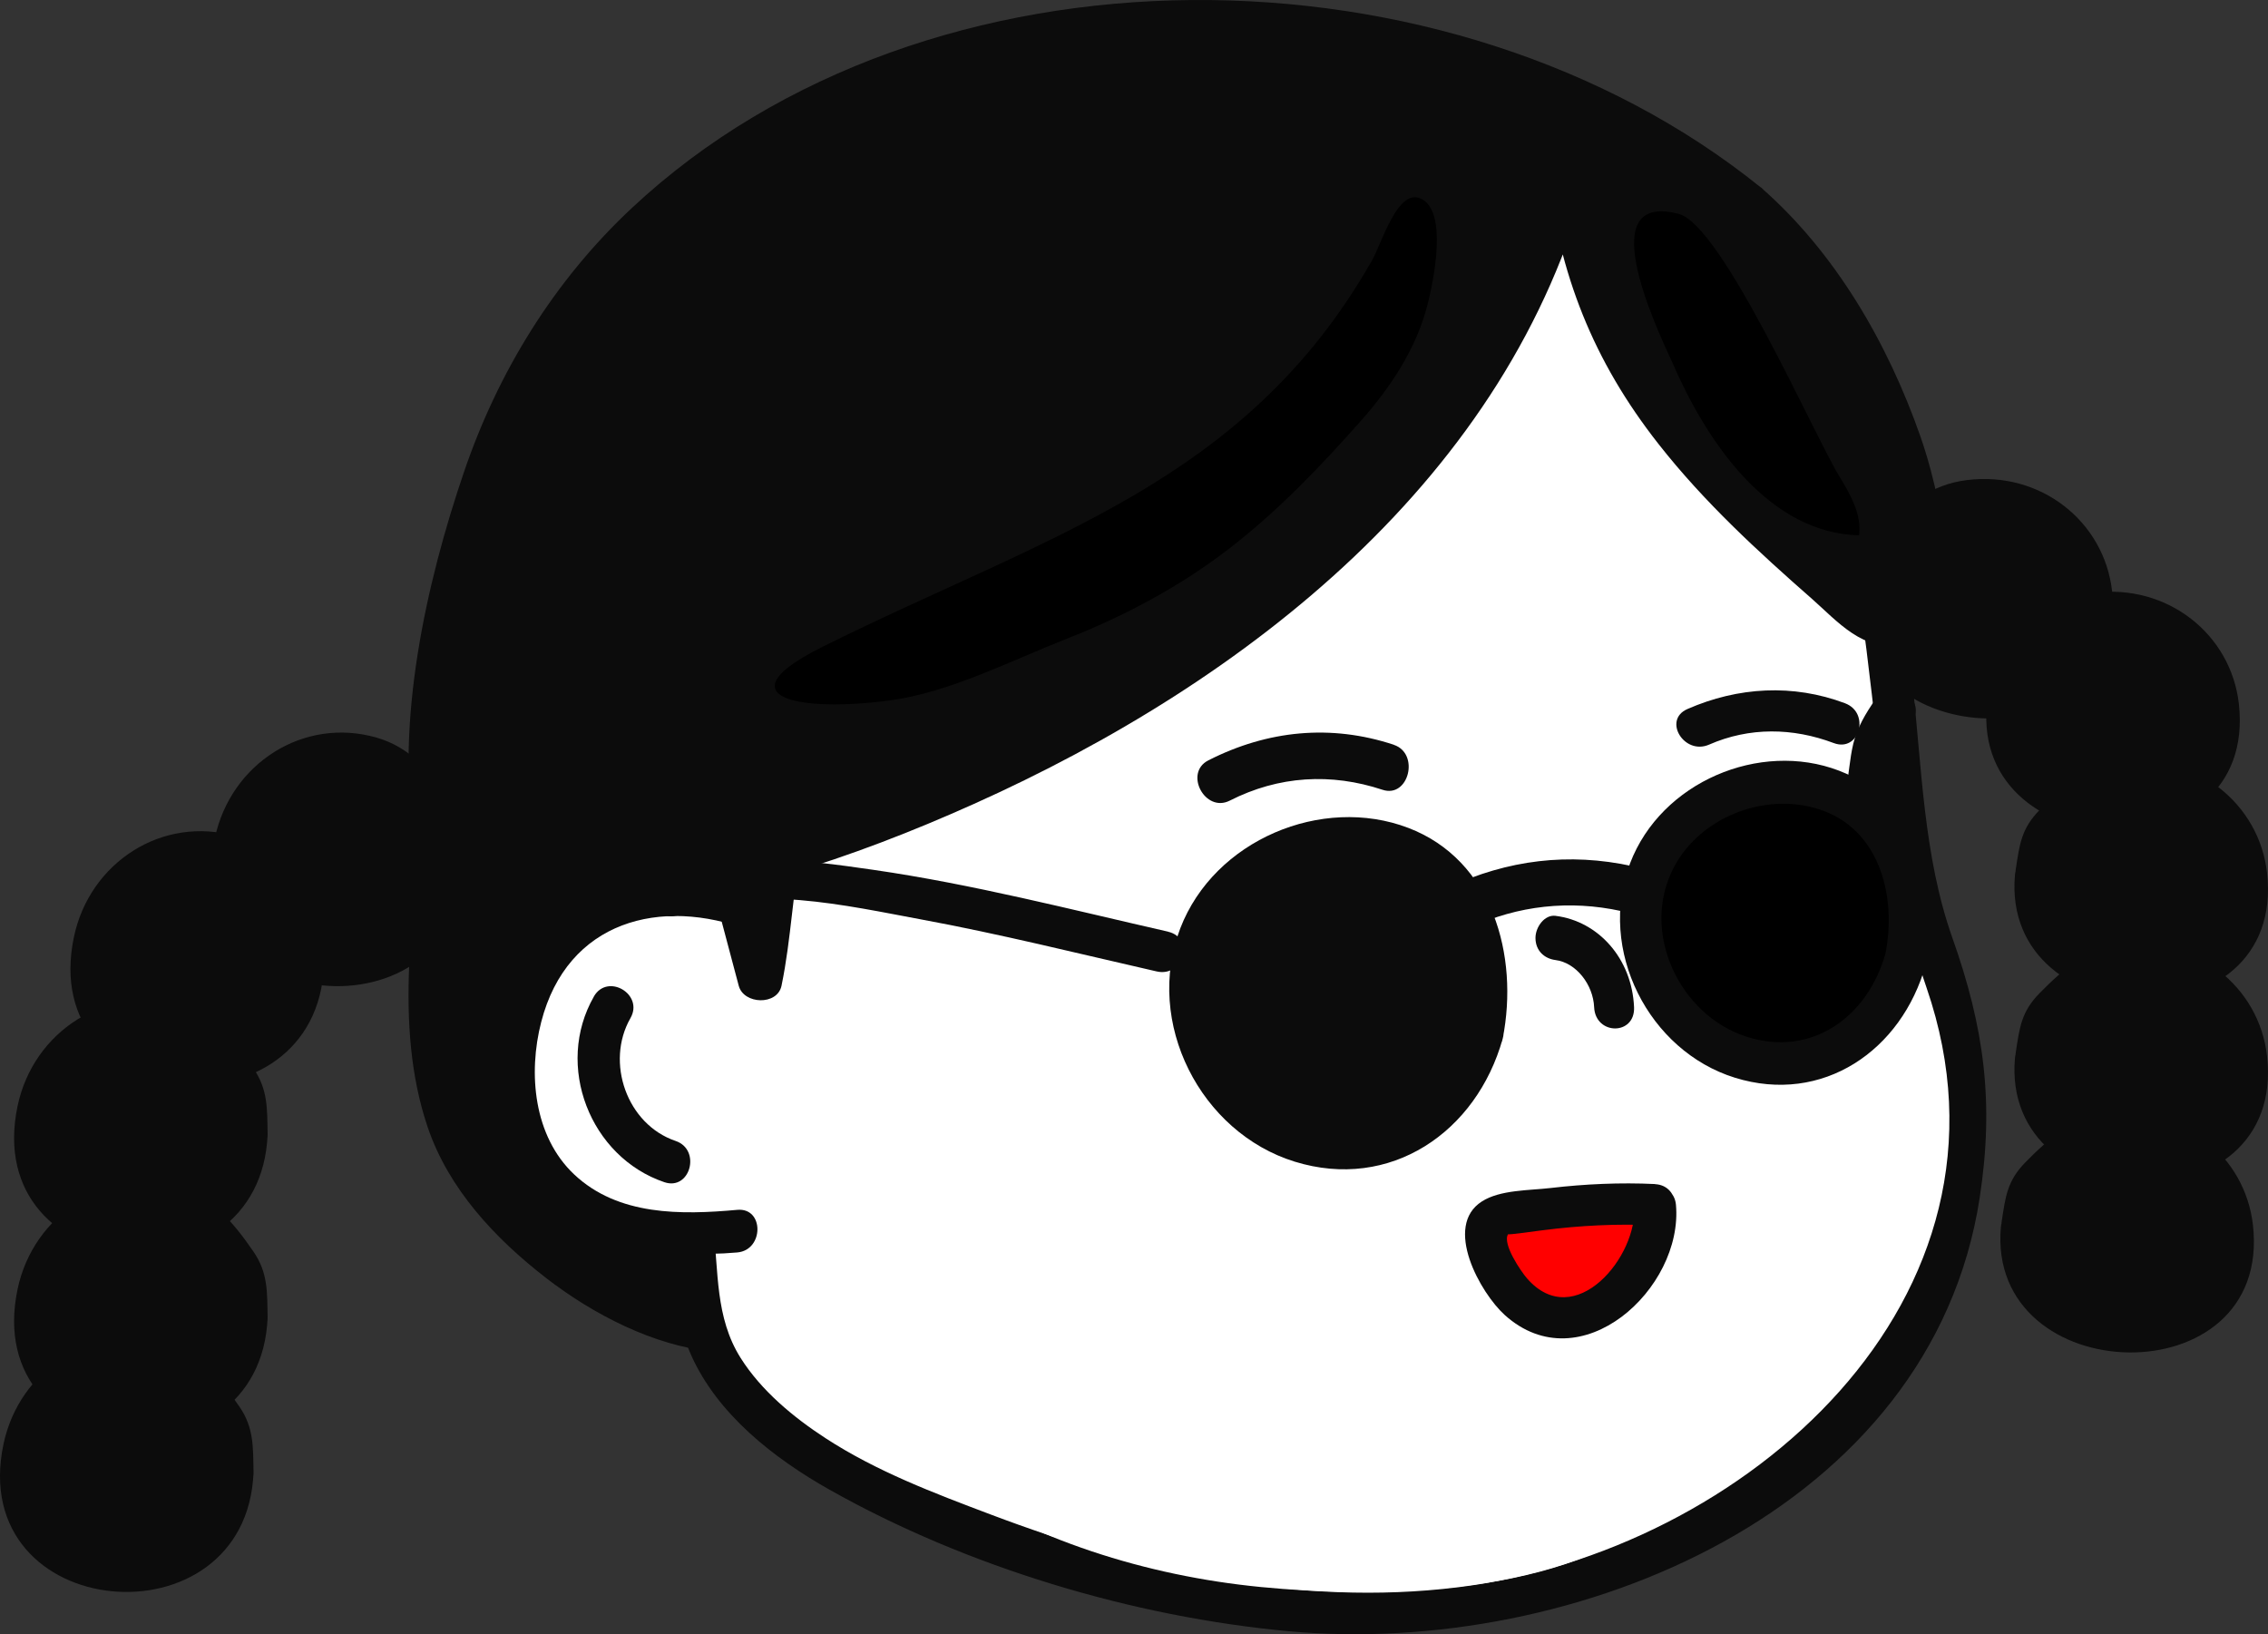 <?xml version="1.0" encoding="UTF-8"?> <svg xmlns="http://www.w3.org/2000/svg" viewBox="0 0 161 116" fill="none"><rect x="0" y="0" width="161" height="116" fill="#333333" stroke="none"/><g clip-path="url(#clip0_2006_3355)"><path d="M133.065 41.483C132.617 44.256 134.513 47.276 137.725 48.475C140.941 49.677 145.213 48.755 146.902 46.321C147.406 45.599 147.68 44.783 147.842 43.965C148.374 41.288 147.593 38.275 145.038 36.427C142.484 34.58 137.991 34.428 135.897 36.549C133.132 39.348 133.64 37.932 133.065 41.487V41.483Z" fill="#0C0C0C"></path><path d="M132.038 42.092C131.007 53.691 151.316 54.288 149.932 41.963C149.377 37.02 144.865 33.419 139.619 34.078C137.073 34.395 135.484 35.772 133.786 37.496C132.494 38.809 132.363 39.928 132.094 41.71C131.816 43.532 134.738 44.319 135.02 42.477C135.341 40.367 135.682 39.482 137.458 38.053C140.476 35.624 145.257 37.228 146.53 40.658C147.863 44.243 146.138 47.901 141.978 48.302C138.081 48.676 134.734 45.87 135.071 42.096C135.238 40.239 132.201 40.25 132.038 42.096V42.092Z" fill="#0C0C0C"></path><path d="M142.065 49.483C141.617 52.256 143.513 55.276 146.725 56.475C149.941 57.677 154.213 56.755 155.902 54.321C156.406 53.599 156.68 52.783 156.842 51.965C157.374 49.288 156.593 46.275 154.038 44.427C151.484 42.58 146.991 42.428 144.897 44.549C142.132 47.348 142.64 45.932 142.065 49.487V49.483Z" fill="#0C0C0C"></path><path d="M141.038 50.092C140.007 61.691 160.316 62.288 158.932 49.963C158.377 45.02 153.865 41.419 148.619 42.078C146.073 42.395 144.484 43.772 142.786 45.496C141.494 46.809 141.363 47.928 141.094 49.71C140.816 51.532 143.738 52.319 144.02 50.477C144.341 48.367 144.682 47.482 146.458 46.053C149.476 43.624 154.257 45.228 155.53 48.658C156.863 52.243 155.138 55.901 150.978 56.302C147.081 56.676 143.734 53.87 144.071 50.096C144.238 48.239 141.201 48.25 141.038 50.096V50.092Z" fill="#0C0C0C"></path><path d="M144.065 61.483C143.617 64.256 145.513 67.276 148.725 68.475C151.941 69.677 156.213 68.755 157.902 66.321C158.406 65.599 158.68 64.784 158.842 63.965C159.374 61.288 158.593 58.275 156.038 56.427C153.484 54.58 148.991 54.428 146.897 56.549C144.132 59.348 144.64 57.932 144.065 61.487V61.483Z" fill="#0C0C0C"></path><path d="M143.038 62.092C142.007 73.691 162.316 74.288 160.932 61.963C160.377 57.02 155.865 53.419 150.619 54.078C148.073 54.395 146.484 55.772 144.786 57.496C143.494 58.809 143.363 59.928 143.094 61.71C142.816 63.532 145.738 64.319 146.02 62.477C146.341 60.367 146.682 59.482 148.458 58.053C151.476 55.624 156.257 57.228 157.53 60.658C158.863 64.243 157.138 67.901 152.978 68.302C149.081 68.676 145.734 65.87 146.071 62.096C146.238 60.239 143.201 60.25 143.038 62.096V62.092Z" fill="#0C0C0C"></path><path d="M144.065 74.483C143.617 77.256 145.513 80.276 148.725 81.475C151.941 82.677 156.213 81.755 157.902 79.321C158.406 78.599 158.68 77.784 158.842 76.965C159.374 74.287 158.593 71.275 156.038 69.427C153.484 67.579 148.991 67.428 146.897 69.549C144.132 72.348 144.64 70.932 144.065 74.487V74.483Z" fill="#0C0C0C"></path><path d="M143.038 75.092C142.007 86.691 162.316 87.288 160.932 74.963C160.377 70.02 155.865 66.419 150.619 67.078C148.074 67.395 146.484 68.772 144.786 70.496C143.494 71.809 143.363 72.928 143.094 74.71C142.816 76.532 145.738 77.316 146.02 75.478C146.341 73.367 146.682 72.482 148.458 71.052C151.476 68.624 156.257 70.228 157.53 73.658C158.863 77.243 157.138 80.901 152.978 81.302C149.081 81.676 145.734 78.87 146.071 75.096C146.238 73.239 143.201 73.25 143.038 75.096V75.092Z" fill="#0C0C0C"></path><path d="M143.065 86.483C142.617 89.256 144.513 92.276 147.725 93.475C150.941 94.677 155.213 93.755 156.902 91.321C157.406 90.599 157.68 89.784 157.842 88.965C158.374 86.287 157.593 83.275 155.038 81.427C152.484 79.579 147.991 79.428 145.897 81.549C143.132 84.348 143.64 82.932 143.065 86.487V86.483Z" fill="#0C0C0C"></path><path d="M142.038 87.092C141.007 98.691 161.316 99.288 159.932 86.963C159.377 82.02 154.865 78.419 149.619 79.078C147.073 79.395 145.483 80.772 143.786 82.496C142.494 83.809 142.363 84.928 142.094 86.71C141.816 88.532 144.738 89.319 145.02 87.478C145.341 85.367 145.682 84.482 147.458 83.052C150.476 80.624 155.257 82.228 156.53 85.658C157.863 89.243 156.138 92.901 151.978 93.302C148.081 93.676 144.734 90.87 145.071 87.096C145.238 85.239 142.201 85.25 142.038 87.096V87.092Z" fill="#0C0C0C"></path><path d="M60.455 89.951C54.288 102.088 36.478 89.566 32.795 81.399C30.966 77.338 30.86 72.717 31.086 68.264C31.339 63.277 31.97 58.318 32.597 53.367C32.651 52.923 32.749 52.416 33.13 52.188C33.352 52.055 33.629 52.051 33.889 52.051C43.213 52.035 52.533 52.02 61.856 52C62.565 52 63.398 52.059 63.783 52.66C64.033 53.044 64.013 53.535 63.982 53.995C63.445 62.791 62.904 71.586 62.367 80.386C62.164 83.656 61.938 87.037 60.455 89.955V89.951Z" fill="#0C0C0C"></path><path d="M58.627 88.891C53.894 97.172 43.816 91.469 38.63 86.727C30.759 79.528 31.789 69.55 32.886 59.718C33.215 56.761 32.99 54.199 36.259 53.425C38.696 52.847 42.065 53.413 44.606 53.409C47.387 53.406 50.172 53.398 52.953 53.394C54.475 53.394 60.409 52.507 61.3 53.378C62.718 54.761 61.521 60.648 61.42 62.308C61.265 64.808 61.114 67.308 60.959 69.808C60.58 75.972 61.095 83.148 58.627 88.887C57.876 90.633 60.429 92.157 61.188 90.395C64.132 83.543 63.589 75.25 64.038 67.933C64.314 63.429 65.313 58.355 64.902 53.87C64.74 52.097 64.476 51.245 62.776 50.55C59.975 49.405 55.029 50.401 52.028 50.409C47.697 50.417 43.37 50.425 39.04 50.433C37.313 50.433 33.207 49.648 31.673 51.019C30.201 52.335 30.449 55.261 30.248 56.944C29.357 64.359 27.901 72.734 30.356 79.996C31.848 84.403 35.144 87.906 38.742 90.696C45.524 95.954 55.99 99.501 61.192 90.403C62.145 88.735 59.584 87.227 58.632 88.895L58.627 88.891Z" fill="#0C0C0C"></path><path d="M122.899 19.693C134.069 29.215 133.058 48.541 135.322 62.231C135.971 66.151 138.212 69.491 138.743 73.555C139.274 77.626 138.93 81.795 138.189 85.82C137.942 87.167 137.65 88.506 137.201 89.798C133.382 100.772 120.798 109.32 109.987 112.262C96.993 115.801 83.038 113.57 70.677 108.856C63.618 106.166 55.313 103.337 50.815 96.595C48.898 93.718 49.074 91.465 48.836 88.168C48.465 83.006 46.649 78.241 45.837 73.177C44.392 64.181 44.81 54.843 47.149 46.034C51.561 29.421 64.43 18.763 81.079 15.236C92.698 12.776 107.199 11.219 118.456 16.778C120.119 17.599 121.587 18.576 122.895 19.689L122.899 19.693Z" fill="white"></path><path d="M122.433 21.23C129.462 27.596 131.366 37.112 132.496 46.118C133.541 54.424 134.041 62.191 136.771 70.138C144.366 92.237 123.775 110.172 103.488 112.669C92.111 114.067 80.91 111.504 70.319 107.499C66.294 105.98 62.223 104.442 58.602 102.085C56.333 100.609 54.041 98.715 52.575 96.389C50.756 93.507 51.018 90.235 50.623 87.001C50.052 82.362 48.499 77.917 47.741 73.313C46.779 67.462 46.7 61.389 47.404 55.507C48.613 45.421 52.254 35.811 59.638 28.612C67.002 21.433 76.514 18.028 86.483 16.295C98.13 14.269 112.629 13.396 122.425 21.234C123.912 22.422 126.043 20.327 124.541 19.127C116.019 12.31 104.49 11.367 93.969 12.306C83.734 13.217 73.229 15.395 64.476 20.997C45.152 33.368 40.947 58.089 45.91 79.097C46.798 82.849 47.529 86.433 47.901 90.281C48.1 92.362 48.183 94.2 49.043 96.144C50.916 100.382 54.945 103.522 58.895 105.746C68.606 111.22 80.433 114.776 91.497 115.789C111.78 117.643 137.115 107.262 140.534 85.019C141.574 78.249 140.85 72.935 138.601 66.589C136.521 60.727 136.427 54.338 135.731 48.203C134.546 37.755 132.735 26.544 124.545 19.123C123.122 17.833 121.002 19.937 122.43 21.23H122.433Z" fill="#0C0C0C"></path><path d="M124.481 14.769C99.403 -6.022 48.799 -2.265 35.507 32.258C30.408 45.508 29.8 62.92 32.854 63.481C48.337 66.334 70.8 56.888 83.998 48.027C97.196 39.166 107.967 28.309 111.84 12.458C111.84 12.458 112.177 15.311 112.177 15.327C113.031 22.576 117.288 28.883 121.968 34.09C124.398 36.793 127.06 39.269 129.812 41.606C132.238 43.666 134.911 47.194 136.514 42.675C139.019 35.61 131.238 21.5 126.805 16.922C126.068 16.16 125.292 15.444 124.477 14.773L124.481 14.769Z" fill="#0C0C0C"></path><path d="M124.99 13.301C103.008 -4.441 65.896 -4.906 44.861 14.759C39.337 19.921 35.359 26.384 32.931 33.521C30.247 41.392 28.057 51.235 29.414 59.599C30.447 65.965 36.427 65.136 41.903 64.718C51.346 63.998 60.518 60.929 69.108 57.077C88.528 48.368 107.158 33.861 112.755 12.46C111.778 12.327 110.796 12.194 109.818 12.061C110.69 19.471 113.08 25.599 117.743 31.527C120.962 35.625 124.748 39.105 128.652 42.531C130.294 43.969 132.462 46.511 134.957 45.588C140.018 43.723 137.503 34.338 136.326 30.979C134.006 24.363 130.302 17.934 124.99 13.297C123.547 12.038 121.419 14.141 122.874 15.412C126.524 18.595 129.129 22.474 131.292 26.791C132.18 28.563 138.442 43.168 132.153 41.666C130.256 41.213 127.052 37.158 125.628 35.77C123.082 33.294 120.66 30.643 118.615 27.734C115.212 22.904 113.503 17.86 112.814 12.053C112.63 10.489 110.334 9.895 109.877 11.654C105.367 28.895 92.052 41.166 76.978 49.733C69.295 54.097 61.062 57.632 52.504 59.853C48.349 60.932 44.102 61.699 39.803 61.824C38.227 61.871 36.639 61.844 35.066 61.687C32.426 61.425 32.657 61.171 32.301 58.727C31.217 51.301 33.138 42.816 35.344 35.77C37.491 28.907 41.031 22.693 46.182 17.633C55.629 8.35 68.967 3.857 82.007 3.224C96.417 2.52 111.527 6.242 122.882 15.408C124.369 16.609 126.496 14.505 124.999 13.293L124.99 13.301Z" fill="#0C0C0C"></path><path d="M130.983 49.921C127.284 48.529 123.382 48.755 119.789 50.327C118.009 51.103 119.555 53.627 121.323 52.855C124.192 51.6 127.268 51.65 130.173 52.744C131.996 53.428 132.783 50.602 130.979 49.921H130.983Z" fill="#0C0C0C"></path><path d="M98.948 52.865C94.486 51.391 89.992 51.828 85.777 53.972C84.022 54.868 85.549 57.718 87.296 56.831C90.775 55.062 94.494 54.85 98.145 56.061C100.007 56.675 100.798 53.484 98.945 52.87L98.948 52.865Z" fill="#0C0C0C"></path><path d="M90.724 69.115C91.036 69.491 91.11 69.909 91.098 70.377C91.948 70.032 92.795 69.686 93.645 69.341C93.158 68.781 92.963 67.886 93.263 67.192H90.685C91.418 68.259 91.648 69.399 91.293 70.65C92.023 70.358 92.756 70.067 93.486 69.771C92.74 69.26 92.315 68.297 92.471 67.41L90.634 68.435C91.121 68.585 91.473 68.911 91.699 69.364C91.82 69.61 92.031 70.301 91.828 70.466C92.179 70.324 92.53 70.178 92.881 70.036C93.263 70.02 93.427 70.427 93.021 69.89C92.877 69.698 92.74 69.475 92.643 69.26C92.471 68.88 92.502 68.439 92.358 68.079C92.354 68.005 92.35 67.929 92.354 67.856C92.378 67.572 92.159 67.629 91.703 68.021C91.68 68.082 91.781 68.159 91.777 68.216C91.754 68.42 91.913 69.552 92.003 69.733C91.987 69.79 91.976 69.852 91.96 69.909C92.171 69.886 92.382 69.867 92.592 69.844C92.62 69.775 92.249 69.218 92.198 69.111C92.085 68.869 92.046 68.624 91.948 68.378C91.925 68.312 92.019 68.144 91.995 68.113C91.937 68.159 91.874 68.178 91.804 68.171C91.699 68.155 91.691 68.178 91.785 68.251C91.781 68.278 91.941 68.735 91.945 68.777C91.964 68.988 91.945 69.215 91.925 69.422C91.913 69.564 91.898 69.71 91.878 69.852C91.824 70.04 91.902 70.02 92.112 69.79H92.904C92.339 69.694 92.842 67.917 92.963 67.579C93.591 65.791 90.712 65.019 90.084 66.8C89.456 68.585 89.433 71.13 91.243 72.273C91.972 72.734 92.924 72.814 93.677 72.339C94.679 71.701 94.835 70.5 94.909 69.422C95.046 67.51 94.024 65.238 91.765 65.246C89.487 65.254 88.567 67.764 89.191 69.606C89.815 71.452 91.453 73.686 93.645 72.296C95.409 71.18 95.21 68.47 94.406 66.82C93.571 65.104 91.028 64.379 89.834 66.186C88.758 67.814 89.585 70.281 90.669 71.686C91.367 72.588 92.448 73.402 93.634 72.784C94.562 72.3 94.866 71.076 94.862 70.124C94.851 68.048 93.419 66.225 91.426 65.618C90.712 65.4 89.725 65.879 89.588 66.643C89.187 68.915 90.049 70.992 91.976 72.316C92.779 72.868 93.926 72.293 94.168 71.437C94.722 69.483 94.418 67.407 93.259 65.718C92.705 64.912 91.157 64.62 90.681 65.718C89.815 67.718 90.08 69.76 91.527 71.425C92.405 72.434 94.051 71.582 94.075 70.389C94.102 69.099 93.649 68.032 92.826 67.05C91.605 65.591 89.507 67.675 90.716 69.126L90.724 69.115Z" fill="#0C0C0C"></path><path d="M122.633 65.703L122.608 65.839L123.018 65.163L122.913 65.251C123.147 65.119 123.385 64.987 123.619 64.859C123.653 64.847 123.69 64.835 123.724 64.827C123.991 64.895 124.262 64.967 124.529 65.035C124.555 65.051 124.576 65.067 124.6 65.083C124.755 65.443 124.914 65.803 125.069 66.163C125.077 66.115 125.085 66.067 125.094 66.019H122.333C122.558 66.347 122.721 66.784 122.416 67.136C123.251 67.24 124.087 67.344 124.927 67.444C124.179 66.508 124.091 65.483 124.788 64.491H122.028C122.395 65.015 122.6 65.527 122.876 66.076C122.863 66.156 122.821 66.219 122.759 66.272C122.934 66.144 123.135 66.188 123.356 66.4C123.368 66.383 123.231 65.927 123.218 65.827C123.185 65.587 123.314 65.027 123.218 64.843C122.224 64.435 121.886 64.515 122.191 65.091C122.241 65.259 122.287 65.427 122.32 65.595C122.491 66.415 122.433 67.232 122.228 68.04C123.009 67.736 123.794 67.432 124.576 67.124C123.87 66.604 123.786 65.315 124.342 64.679C125.649 63.174 123.402 60.998 122.082 62.514C120.102 64.791 120.537 67.976 122.963 69.765C123.782 70.369 125.089 69.717 125.311 68.849C125.803 66.928 125.992 63.346 123.794 62.27C122.809 61.786 121.547 62.106 120.812 62.87C119.973 63.739 119.927 64.963 120.052 66.079C120.165 67.084 120.462 68.08 121.335 68.725C122.257 69.405 123.519 69.425 124.496 68.829C126.823 67.404 126.067 64.763 124.793 62.942C124.103 61.954 122.725 61.962 122.032 62.942C120.77 64.731 120.791 67.256 122.17 68.984C122.73 69.685 123.953 70.137 124.68 69.293C125.874 67.904 126.167 66.019 125.094 64.467C124.45 63.535 122.951 63.422 122.333 64.467C121.694 65.551 121.602 67.016 122.918 67.672C123.974 68.2 125.49 67.708 125.716 66.512C126.083 64.587 123.005 63.758 122.633 65.699V65.703Z" fill="#0C0C0C"></path><path d="M110.415 68.145C111.886 68.329 113.094 69.888 113.164 71.488C113.253 73.498 116.087 73.51 115.998 71.488C115.846 68.046 113.475 65.388 110.415 65.007C109.652 64.912 109 65.794 109 66.574C109 67.501 109.652 68.046 110.415 68.145Z" fill="#0C0C0C"></path><path d="M54 64.257C43.762 59.978 36.077 67.178 37.09 77.452C37.515 81.763 40.296 85 44.369 86.305C47.057 87.168 49.947 87.093 52.751 86.796" fill="white"></path><path d="M53.995 63.122C45.728 59.984 37.06 63.497 35.322 72.812C33.168 84.368 42.143 89.818 52.342 88.901C54.236 88.731 54.252 85.707 52.342 85.877C48.364 86.237 43.877 86.312 40.747 83.352C37.889 80.649 37.473 76.199 38.422 72.535C40.276 65.351 46.91 63.644 53.202 66.034C54.998 66.718 55.772 63.794 53.991 63.118L53.995 63.122Z" fill="#0C0C0C"></path><path d="M81.761 103.47C76.058 101.909 70.606 99.295 65.87 95.745C64.314 94.581 54.966 84.058 54.102 89.604C52.979 96.818 61.392 101.433 66.439 104.775C73.278 109.303 81.365 111.851 89.495 112.649C97.555 113.439 110.383 113.294 117.084 107.912C127.547 99.511 106.773 105.019 103.034 105.298C95.889 105.832 88.655 105.353 81.761 103.466V103.47Z" fill="white"></path><path d="M42.159 70.737C39.351 75.637 41.888 82.128 47.161 83.914C49.001 84.537 49.792 81.605 47.959 80.986C44.507 79.819 42.957 75.411 44.754 72.269C45.725 70.574 43.126 69.043 42.155 70.737H42.159Z" fill="#0C0C0C"></path><path d="M53.931 59.039C53.231 62.403 53.141 65.846 52.441 69.206H55.478C54.68 66.207 53.886 63.212 53.087 60.213C52.61 58.414 49.574 59.175 50.051 60.977C50.849 63.976 51.643 66.971 52.441 69.97C52.795 71.302 55.182 71.385 55.478 69.97C56.177 66.606 56.268 63.163 56.967 59.803C57.346 57.993 54.313 57.218 53.931 59.039Z" fill="#0C0C0C"></path><path d="M103.767 72.898C103.384 74.835 106.289 75.662 106.675 73.716C107.838 67.817 105.942 61.041 99.971 58.765C93.847 56.428 86.197 59.623 83.785 65.896C81.212 72.596 85.236 80.387 91.9 82.454C98.679 84.553 104.815 80.383 106.675 73.719C107.207 71.81 104.299 70.992 103.767 72.902" fill="#0C0C0C"></path><path d="M134.678 68.568C136.035 62.74 133.114 55.666 125.661 56.012C120.256 56.263 115.847 60.359 116.004 66.159C116.138 71.116 120.275 75.61 125.04 75.969C130.45 76.374 133.693 72.8 134.678 68.568Z" fill="black"></path><path d="M136.701 68.461C137.772 63.024 136.021 56.794 130.541 54.701C124.925 52.556 117.918 55.502 115.716 61.276C113.366 67.438 117.049 74.603 123.159 76.499C129.37 78.426 135.001 74.591 136.705 68.461C137.227 66.581 134.375 65.776 133.853 67.656C132.601 72.169 128.605 75.091 123.944 73.576C119.24 72.046 116.407 66.181 118.819 61.573C120.786 57.814 125.695 56.089 129.544 57.592C133.513 59.138 134.618 63.746 133.849 67.656C133.474 69.563 136.322 70.376 136.701 68.461Z" fill="#0C0C0C"></path><path d="M104.365 65.847C107.767 64.26 111.439 63.876 115.07 64.665C117.009 65.088 117.835 61.905 115.889 61.483C111.371 60.499 107.026 61.026 102.806 62.996C100.992 63.841 102.56 66.687 104.362 65.847H104.365Z" fill="#0C0C0C"></path><path d="M82.921 66.131C75.981 64.553 69.072 62.768 62.008 61.744C57.048 61.026 51.495 60.273 46.783 62.367C45.017 63.154 46.55 65.672 48.309 64.893C53.281 62.68 60.258 64.316 65.333 65.252C70.973 66.291 76.53 67.683 82.115 68.955C84.008 69.387 84.815 66.567 82.918 66.135L82.921 66.131Z" fill="#0C0C0C"></path><path d="M132 56C132.66 52.933 132.083 52.563 134 50L132 56Z" fill="white"></path><path d="M133.96 56.924C134.162 55.884 134.238 54.825 134.448 53.788C134.646 52.799 135.162 52.005 135.733 51.181C136.84 49.589 134.21 48.092 133.111 49.671C132.448 50.629 131.837 51.642 131.563 52.78C131.301 53.874 131.246 55.02 131.031 56.127C130.667 58.007 133.591 58.812 133.96 56.92V56.924Z" fill="#0C0C0C"></path><path d="M31.998 61.876C32.07 64.887 29.791 67.871 26.443 68.75C23.095 69.63 18.981 68.116 17.634 65.311C17.234 64.479 17.068 63.575 17.016 62.68C16.846 59.76 18.026 56.645 20.804 54.993C23.586 53.341 28.059 53.741 29.851 56.261C32.216 59.586 31.903 58.017 31.998 61.876Z" fill="#0C0C0C"></path><path d="M29.971 61.518C29.607 70.679 14.087 67.514 18.807 58.37C20.357 55.365 24.559 53.929 27.393 56.051C29.441 57.587 29.927 59.156 29.974 61.518C30.01 63.491 33.034 63.495 32.998 61.518C32.963 59.713 33.03 58.353 31.998 56.849C30.607 54.828 29.164 53.059 26.745 52.361C21.542 50.857 16.364 54.206 15.249 59.501C12.561 72.247 32.504 73.944 32.998 61.518C33.078 59.545 30.053 59.549 29.974 61.518H29.971Z" fill="#0C0C0C"></path><path d="M21.998 68.876C22.07 71.887 19.791 74.871 16.443 75.75C13.095 76.63 8.981 75.116 7.634 72.311C7.234 71.479 7.068 70.576 7.016 69.68C6.846 66.76 8.027 63.645 10.804 61.993C13.586 60.341 18.06 60.741 19.851 63.261C22.216 66.585 21.903 65.016 21.998 68.876Z" fill="#0C0C0C"></path><path d="M19.97 68.514C19.607 77.675 4.087 74.51 8.807 65.365C10.357 62.361 14.559 60.925 17.393 63.051C19.441 64.587 19.927 66.156 19.974 68.518C20.01 70.491 23.034 70.495 22.998 68.518C22.963 66.713 23.03 65.353 21.998 63.849C20.607 61.828 19.164 60.059 16.745 59.361C11.542 57.857 6.364 61.206 5.249 66.501C2.561 79.247 22.504 80.944 22.998 68.518C23.078 66.545 20.053 66.549 19.974 68.518L19.97 68.514Z" fill="#0C0C0C"></path><path d="M17.998 80.876C18.07 83.887 15.791 86.871 12.443 87.75C9.095 88.63 4.981 87.116 3.634 84.311C3.234 83.479 3.068 82.576 3.016 81.68C2.846 78.76 4.027 75.645 6.804 73.993C9.582 72.341 14.06 72.741 15.851 75.261C18.216 78.585 17.903 77.016 17.998 80.876Z" fill="#0C0C0C"></path><path d="M15.97 80.514C15.607 89.675 0.087 86.51 4.807 77.365C6.356 74.361 10.559 72.925 13.393 75.051C15.441 76.587 15.927 78.156 15.974 80.518C16.01 82.491 19.034 82.495 18.998 80.518C18.963 78.713 19.03 77.353 17.998 75.85C16.607 73.828 15.164 72.059 12.745 71.361C7.542 69.857 2.364 73.206 1.249 78.501C-1.439 91.247 18.504 92.944 18.998 80.518C19.078 78.545 16.053 78.549 15.974 80.518L15.97 80.514Z" fill="#0C0C0C"></path><path d="M17.998 93.876C18.07 96.887 15.791 99.871 12.443 100.75C9.095 101.63 4.981 100.116 3.634 97.311C3.234 96.479 3.068 95.576 3.016 94.68C2.846 91.76 4.027 88.645 6.804 86.993C9.582 85.341 14.06 85.741 15.851 88.261C18.216 91.585 17.903 90.016 17.998 93.876Z" fill="#0C0C0C"></path><path d="M15.97 93.514C15.607 102.675 0.087 99.51 4.807 90.365C6.356 87.361 10.559 85.925 13.393 88.051C15.441 89.588 15.927 91.156 15.974 93.518C16.01 95.491 19.034 95.495 18.998 93.518C18.963 91.713 19.03 90.353 17.998 88.85C16.607 86.828 15.164 85.059 12.745 84.361C7.542 82.857 2.364 86.206 1.249 91.501C-1.439 104.247 18.504 105.944 18.998 93.518C19.078 91.545 16.053 91.549 15.974 93.518L15.97 93.514Z" fill="#0C0C0C"></path><path d="M16.998 104.876C17.07 107.887 14.791 110.871 11.443 111.75C8.095 112.63 3.981 111.116 2.634 108.311C2.234 107.479 2.068 106.576 2.016 105.68C1.846 102.76 3.026 99.645 5.804 97.993C8.586 96.341 13.06 96.741 14.851 99.261C17.216 102.585 16.903 101.016 16.998 104.876Z" fill="#0C0C0C"></path><path d="M14.97 104.518C14.607 113.679 -0.913 110.514 3.807 101.37C5.356 98.365 9.559 96.93 12.393 99.051C14.441 100.587 14.927 102.156 14.974 104.518C15.01 106.491 18.034 106.495 17.998 104.518C17.963 102.713 18.03 101.353 16.998 99.85C15.607 97.828 14.164 96.059 11.745 95.361C6.542 93.857 1.364 97.206 0.249 102.501C-2.439 115.247 17.504 116.944 17.998 104.518C18.078 102.545 15.053 102.549 14.974 104.518H14.97Z" fill="#0C0C0C"></path><path d="M117.943 85.056C114.088 84.826 109.83 85.342 107.001 85.825C106.71 85.873 106.403 85.958 106.213 86.174C105.999 86.418 105.987 86.771 106.007 87.09C106.185 89.733 108.085 92.323 110.782 92.939C113.478 93.559 118.596 89.328 117.943 85.056Z" fill="#FF0000"></path><path d="M117.49 84.046C115.003 83.928 112.528 84.042 110.053 84.329C108.544 84.504 106.499 84.451 105.203 85.276C102.429 87.037 105.087 91.781 106.821 93.344C112.198 98.183 119.507 91.457 118.972 85.513C118.805 83.653 115.834 83.638 116.004 85.513C116.334 89.157 111.783 94.635 108.396 90.738C107.969 90.246 106.631 88.294 107.054 87.606C107.015 87.671 109.126 87.377 109.502 87.327C112.152 86.987 114.817 86.85 117.49 86.976C119.399 87.067 119.395 84.145 117.49 84.054V84.046Z" fill="#0C0C0C"></path><path d="M55.029 48.488C54.619 49.964 58.583 50.33 63.188 49.715C67.395 49.15 71.795 46.884 75.731 45.338C79.861 43.715 83.746 41.639 87.211 38.977C90.707 36.286 93.734 33.117 96.599 29.881C98.776 27.425 100.567 24.676 101.34 21.612C101.742 20.019 102.84 14.915 100.818 14.078C99.186 13.404 98.084 17.282 97.388 18.501C88.379 34.308 74.269 38.011 58.405 45.903C56.228 46.985 55.207 47.846 55.025 48.492L55.029 48.488Z" fill="black"></path><path d="M118.727 25.752C121.271 31.635 125.674 37.837 131.971 38C132.165 36.51 131.355 35.097 130.576 33.824C128.754 30.843 122.267 15.998 119.172 15.183C113.126 13.596 117.328 22.751 118.727 25.752Z" fill="black"></path></g><defs><clipPath id="clip0_2006_3355"><rect width="40.25" height="29" fill="white" transform="scale(4)"></rect></clipPath></defs></svg> 